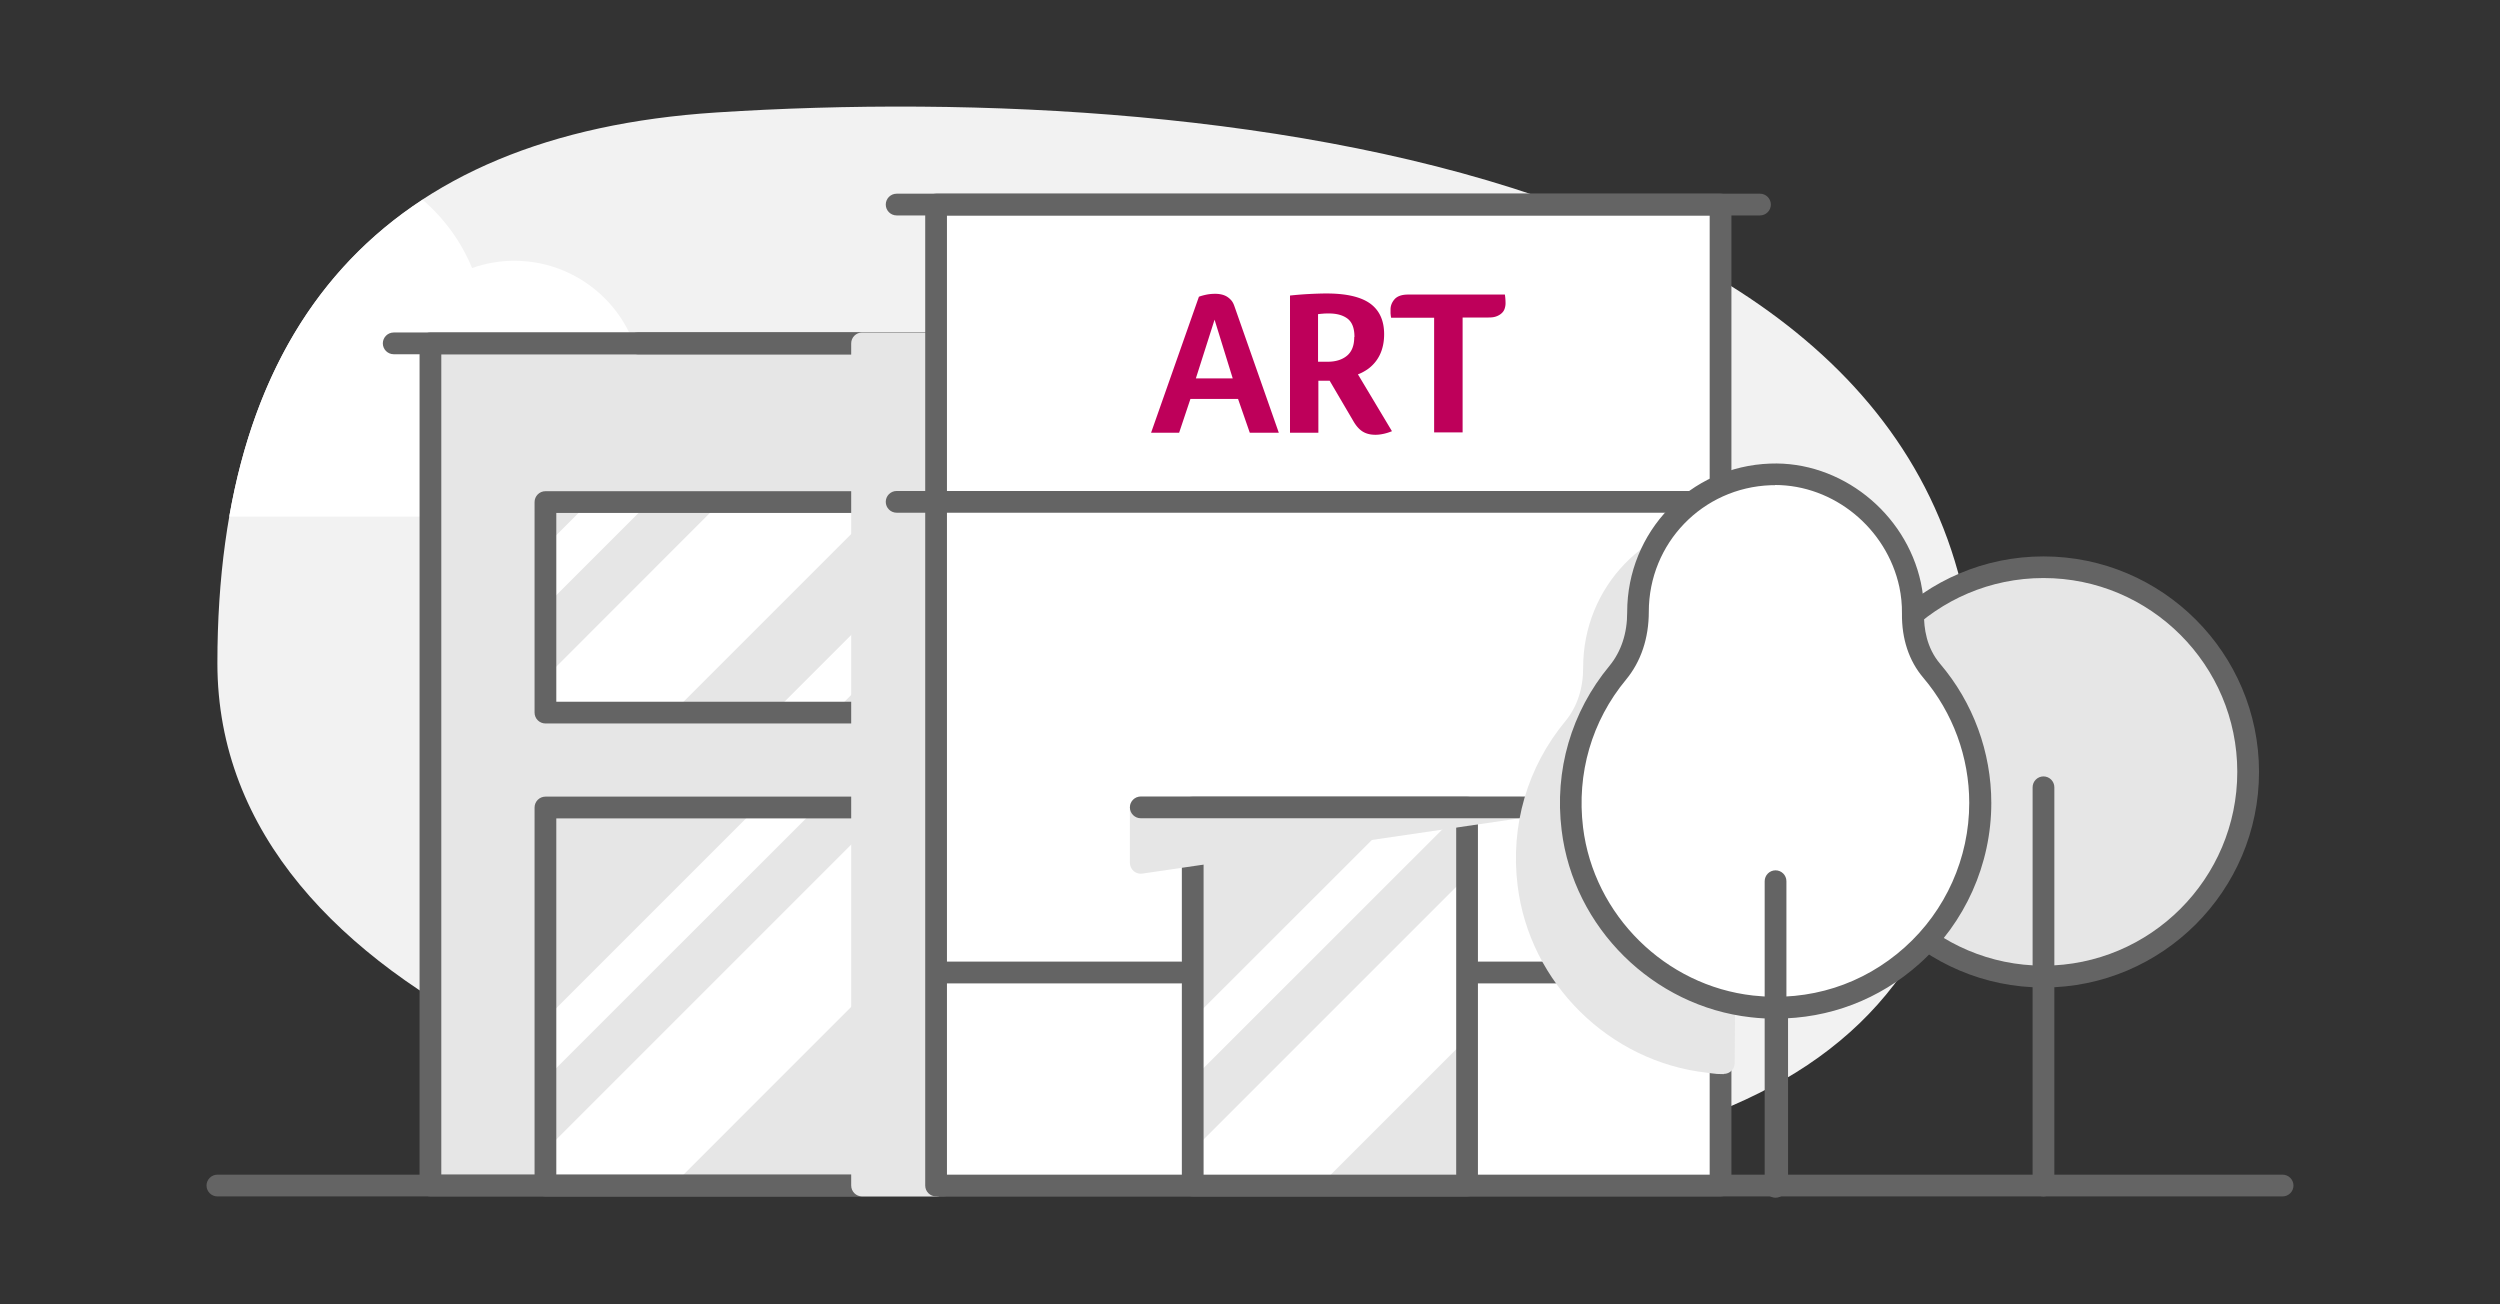 <svg xmlns="http://www.w3.org/2000/svg" viewBox="0 0 230 120"><rect x="0" y="0" width="230" height="120" fill="#333333" stroke="none"/><g style="isolation:isolate"><g data-name="Capa 1"><path d="M65.87 10.35C35.34 12.33 20 29.67 20 61.01c0 31.35 45.24 45.7 78.18 47.07 52.39 2.17 79.69-5.52 83.19-36.7 6.26-55.63-68.21-64.09-115.5-61.03Z" style="fill:#f2f2f2"/><path d="M21.1 47.53h26.21c6.5 0 11.77-5.27 11.77-11.77s-5.27-11.77-11.77-11.77c-1.36 0-2.66.24-3.88.67-1-2.44-2.58-4.59-4.55-6.28-9.55 6.25-15.49 16.02-17.79 29.16Z" style="fill:#fff"/><circle cx="188" cy="71.01" r="18.83" style="fill:#e6e6e6"/><path d="M188 90.85c-10.94 0-19.83-8.9-19.83-19.83s8.9-19.83 19.83-19.83 19.83 8.9 19.83 19.83-8.9 19.83-19.83 19.83Zm0-37.67c-9.83 0-17.83 8-17.83 17.83s8 17.83 17.83 17.83 17.83-8 17.83-17.83-8-17.83-17.83-17.83Z" style="fill:#646464"/><path d="M188 110.07c-.55 0-1-.45-1-1V72.43c0-.55.45-1 1-1s1 .45 1 1v36.64c0 .55-.45 1-1 1Z" style="fill:#646464"/><path style="fill:#e6e6e6" d="M39.6 31.59h47.22v77.48H39.6z"/><path d="M86.82 110.07H39.6c-.55 0-1-.45-1-1V31.59c0-.55.45-1 1-1h47.22c.55 0 1 .45 1 1v77.48c0 .55-.45 1-1 1Zm-46.22-2h45.22V32.59H40.6v75.48Z" style="fill:#646464"/><path d="M86.12 32.59H58.67c-.55 0-1-.45-1-1s.45-1 1-1h27.45c.55 0 1 .45 1 1s-.45 1-1 1Z" style="fill:#646464"/><path d="M137.36 32.59H36.22c-.55 0-1-.45-1-1s.45-1 1-1h101.14c.55 0 1 .45 1 1s-.45 1-1 1Z" style="fill:#646464"/><path style="fill:#e6e6e6" d="M50.18 74.29h35.47v34.78H50.18z"/><path style="fill:#fff" d="M85.64 74.29h-3.92l-31.54 31.54v3.24h11.7L85.64 85.3V74.29zM69.64 74.29 50.03 93.9v5.51l25.13-25.12h-5.52z"/><path d="M85.97 110.07H50.18c-.55 0-1-.45-1-1V74.29c0-.55.45-1 1-1h35.79c.55 0 1 .45 1 1v34.78c0 .55-.45 1-1 1Zm-34.79-2h33.79V75.29H51.18v32.78Z" style="fill:#646464"/><path style="fill:#e6e6e6" d="M50.18 46.19h35.47v19.37H50.18z"/><path style="fill:#fff" d="m85.97 50.76-14.8 14.8h5.52l9.28-9.28v-5.52zM66.31 46.19 50.18 62.33v3.23h11.7l19.37-19.37H66.31zM54.23 46.19l-4.2 4.2v5.52l9.72-9.72h-5.52z"/><path d="M85.97 66.56H50.18c-.55 0-1-.45-1-1V46.19c0-.55.45-1 1-1h35.79c.55 0 1 .45 1 1v19.37c0 .55-.45 1-1 1Zm-34.79-2h33.79V47.19H51.18v17.37ZM210 110.07H20c-.55 0-1-.45-1-1s.45-1 1-1h190c.55 0 1 .45 1 1s-.45 1-1 1Z" style="fill:#646464"/><g style="mix-blend-mode:multiply"><path style="fill:#e6e6e6" d="M79.31 31.59h6.85v77.48h-6.85z"/><path d="M86.16 110.07h-6.85c-.55 0-1-.45-1-1V31.59c0-.55.45-1 1-1h6.85c.55 0 1 .45 1 1v77.48c0 .55-.45 1-1 1Zm-5.85-2h4.85V32.59h-4.85v75.48Z" style="fill:#e6e6e6"/></g><path style="fill:#fff" d="M86.12 18.81h72.17v90.25H86.12z"/><path d="M158.29 110.07H86.12c-.55 0-1-.45-1-1V18.82c0-.55.45-1 1-1h72.17c.55 0 1 .45 1 1v90.25c0 .55-.45 1-1 1Zm-71.17-2h70.17V19.82H87.12v88.25Z" style="fill:#646464"/><g><path d="M161.92 19.82H82.49c-.55 0-1-.45-1-1s.45-1 1-1h79.43c.55 0 1 .45 1 1s-.45 1-1 1ZM161.92 47.17H82.49c-.55 0-1-.45-1-1s.45-1 1-1h79.43c.55 0 1 .45 1 1s-.45 1-1 1Z" style="fill:#646464"/></g><path d="M108.71 90.47H86.82c-.55 0-1-.45-1-1s.45-1 1-1h21.89c.55 0 1 .45 1 1s-.45 1-1 1ZM158.29 90.47h-22.3c-.55 0-1-.45-1-1s.45-1 1-1h22.3c.55 0 1 .45 1 1s-.45 1-1 1Z" style="fill:#646464"/><g><path style="fill:#e6e6e6" d="M109.73 74.29h25.24v34.78h-25.24z"/><path style="fill:#fff" d="M109.73 109.07h11.7l13.51-13.51V80.62l-25.21 25.21v3.24zM129.2 74.29 109.58 93.9v5.51l25.13-25.12h-5.51z"/><path d="M134.97 110.07h-25.24c-.55 0-1-.45-1-1V74.29c0-.55.45-1 1-1h25.24c.55 0 1 .45 1 1v34.78c0 .55-.45 1-1 1Zm-24.24-2h23.24V75.29h-23.24v32.78Z" style="fill:#646464"/></g><g style="mix-blend-mode:multiply"><path style="fill:#e6e6e6" d="M104.95 74.29h34.79l-34.79 5.09v-5.09z"/><path d="M104.95 80.38c-.24 0-.47-.08-.65-.24-.22-.19-.35-.47-.35-.76v-5.1c0-.55.45-1 1-1h34.79c.52 0 .96.4 1 .93.04.52-.33.99-.85 1.06l-34.79 5.1s-.1.01-.14.01Zm1-5.1v2.94l20.06-2.94h-20.06Z" style="fill:#e6e6e6"/></g><path d="M140.46 75.28h-35.51c-.55 0-1-.45-1-1s.45-1 1-1h35.51c.55 0 1 .45 1 1s-.45 1-1 1Z" style="fill:#646464"/><g style="mix-blend-mode:multiply"><path d="M158.84 48.74c-6.78.24-12.19 5.81-12.19 12.64v.03c0 2.02-.57 4.01-1.86 5.57-3.16 3.81-4.85 8.89-4.18 14.37 1.05 8.54 7.98 15.4 16.54 16.35.73.08.74.12 1.45.12 0 0 .41-49.08.25-49.08Z" style="fill:#e6e6e6"/><path d="M158.59 98.82c-.55 0-.75-.02-1.1-.07l-.45-.06c-8.99-1-16.32-8.24-17.42-17.22-.68-5.51.89-10.89 4.4-15.13 1.07-1.3 1.64-3 1.63-4.93 0-7.42 5.78-13.42 13.16-13.68.27-.03.54.09.73.28q.43.42.05 49.8c0 .55-.45.99-1 .99Zm-.72-49c-5.81.7-10.22 5.6-10.22 11.57 0 2.43-.71 4.58-2.09 6.24-3.16 3.81-4.57 8.65-3.96 13.61.99 8.07 7.57 14.58 15.65 15.47l.34.04c.1-12.7.32-41.25.27-46.93Z" style="fill:#e6e6e6"/></g><path d="M163.5 110.07c-.55 0-1-.45-1-1V80.95c0-.55.45-1 1-1s1 .45 1 1v28.12c0 .55-.45 1-1 1Z" style="fill:#646464"/><g><path d="M176 56.48c.01-.86-.07-1.75-.26-2.66-1.29-5.98-6.73-10.38-12.84-10.16-6.77.24-12.19 5.81-12.19 12.64v.03c0 2.02-.57 4.01-1.86 5.57-3.16 3.81-4.85 8.89-4.18 14.36 1.05 8.54 7.98 15.39 16.53 16.34 11.37 1.26 20.99-7.6 20.99-18.71 0-4.64-1.68-8.88-4.47-12.16-1.23-1.45-1.75-3.34-1.72-5.25Z" style="fill:#fff"/><path d="M163.38 93.72c-.76 0-1.53-.04-2.3-.13-8.99-1-16.32-8.24-17.41-17.21-.68-5.51.89-10.88 4.4-15.12 1.07-1.3 1.64-3 1.63-4.93 0-7.42 5.78-13.42 13.16-13.68 6.46-.25 12.46 4.48 13.86 10.95.2.95.3 1.92.29 2.89-.02 1.27.22 3.1 1.48 4.58 3.04 3.57 4.71 8.12 4.71 12.81 0 5.63-2.41 11.02-6.61 14.78-3.69 3.3-8.3 5.05-13.19 5.05Zm-.07-49.08h-.39c-6.29.22-11.23 5.34-11.23 11.64 0 2.43-.72 4.58-2.09 6.24-3.16 3.81-4.56 8.64-3.96 13.6.99 8.07 7.57 14.57 15.65 15.47 5.16.57 10.11-1 13.94-4.43 3.78-3.38 5.94-8.23 5.94-13.29 0-4.21-1.5-8.3-4.23-11.52-1.32-1.55-1.99-3.59-1.96-5.91.01-.81-.07-1.63-.24-2.44-1.17-5.41-6.04-9.38-11.44-9.38Z" style="fill:#646464"/><path d="M163.35 110.19c-.55 0-1-.45-1-1V81.07c0-.55.45-1 1-1s1 .45 1 1v28.12c0 .55-.45 1-1 1Z" style="fill:#646464"/></g><g><path d="m114.98 39.81-1.08-3.11h-4.38l-1.04 3.11h-2.58l4.4-12.51c.15-.06.36-.12.63-.18s.57-.09.88-.09c.14 0 .29.01.46.04.17.03.34.08.5.16.16.08.32.2.46.35.15.15.26.36.35.63l4.07 11.6h-2.69Zm-3.24-10.4-1.72 5.4h3.39l-1.67-5.4ZM127.34 30.75c0 .52-.07.98-.2 1.39a3.471 3.471 0 0 1-1.32 1.83c-.29.2-.59.36-.89.47l3.13 5.23c-.24.1-.49.18-.76.24s-.52.09-.76.09c-.47 0-.86-.1-1.18-.3-.32-.2-.61-.53-.87-.99l-2.16-3.68h-1.04v4.78h-2.61V27.19c.57-.06 1.15-.11 1.74-.14.59-.03 1.13-.05 1.61-.05 1.83 0 3.17.31 4.03.93.85.62 1.28 1.56 1.28 2.82m-2.73.25c0-.8-.21-1.35-.63-1.68-.42-.32-.99-.48-1.71-.48-.23 0-.42 0-.59.02-.16.01-.3.03-.42.04v4.38h.89c.74 0 1.34-.19 1.78-.56.44-.37.66-.94.66-1.71M131.94 29.23h-3.96v-.02c-.03-.15-.04-.28-.05-.38v-.36c0-.34.12-.65.37-.94.25-.28.66-.43 1.24-.43h8.91c.04.27.06.54.06.81 0 .16-.03.33-.08.48-.05.16-.14.3-.27.42s-.29.22-.48.29c-.2.08-.44.11-.73.11h-2.39v10.57h-2.62V29.21Z" style="fill:#be005a"/></g></g></g></svg>